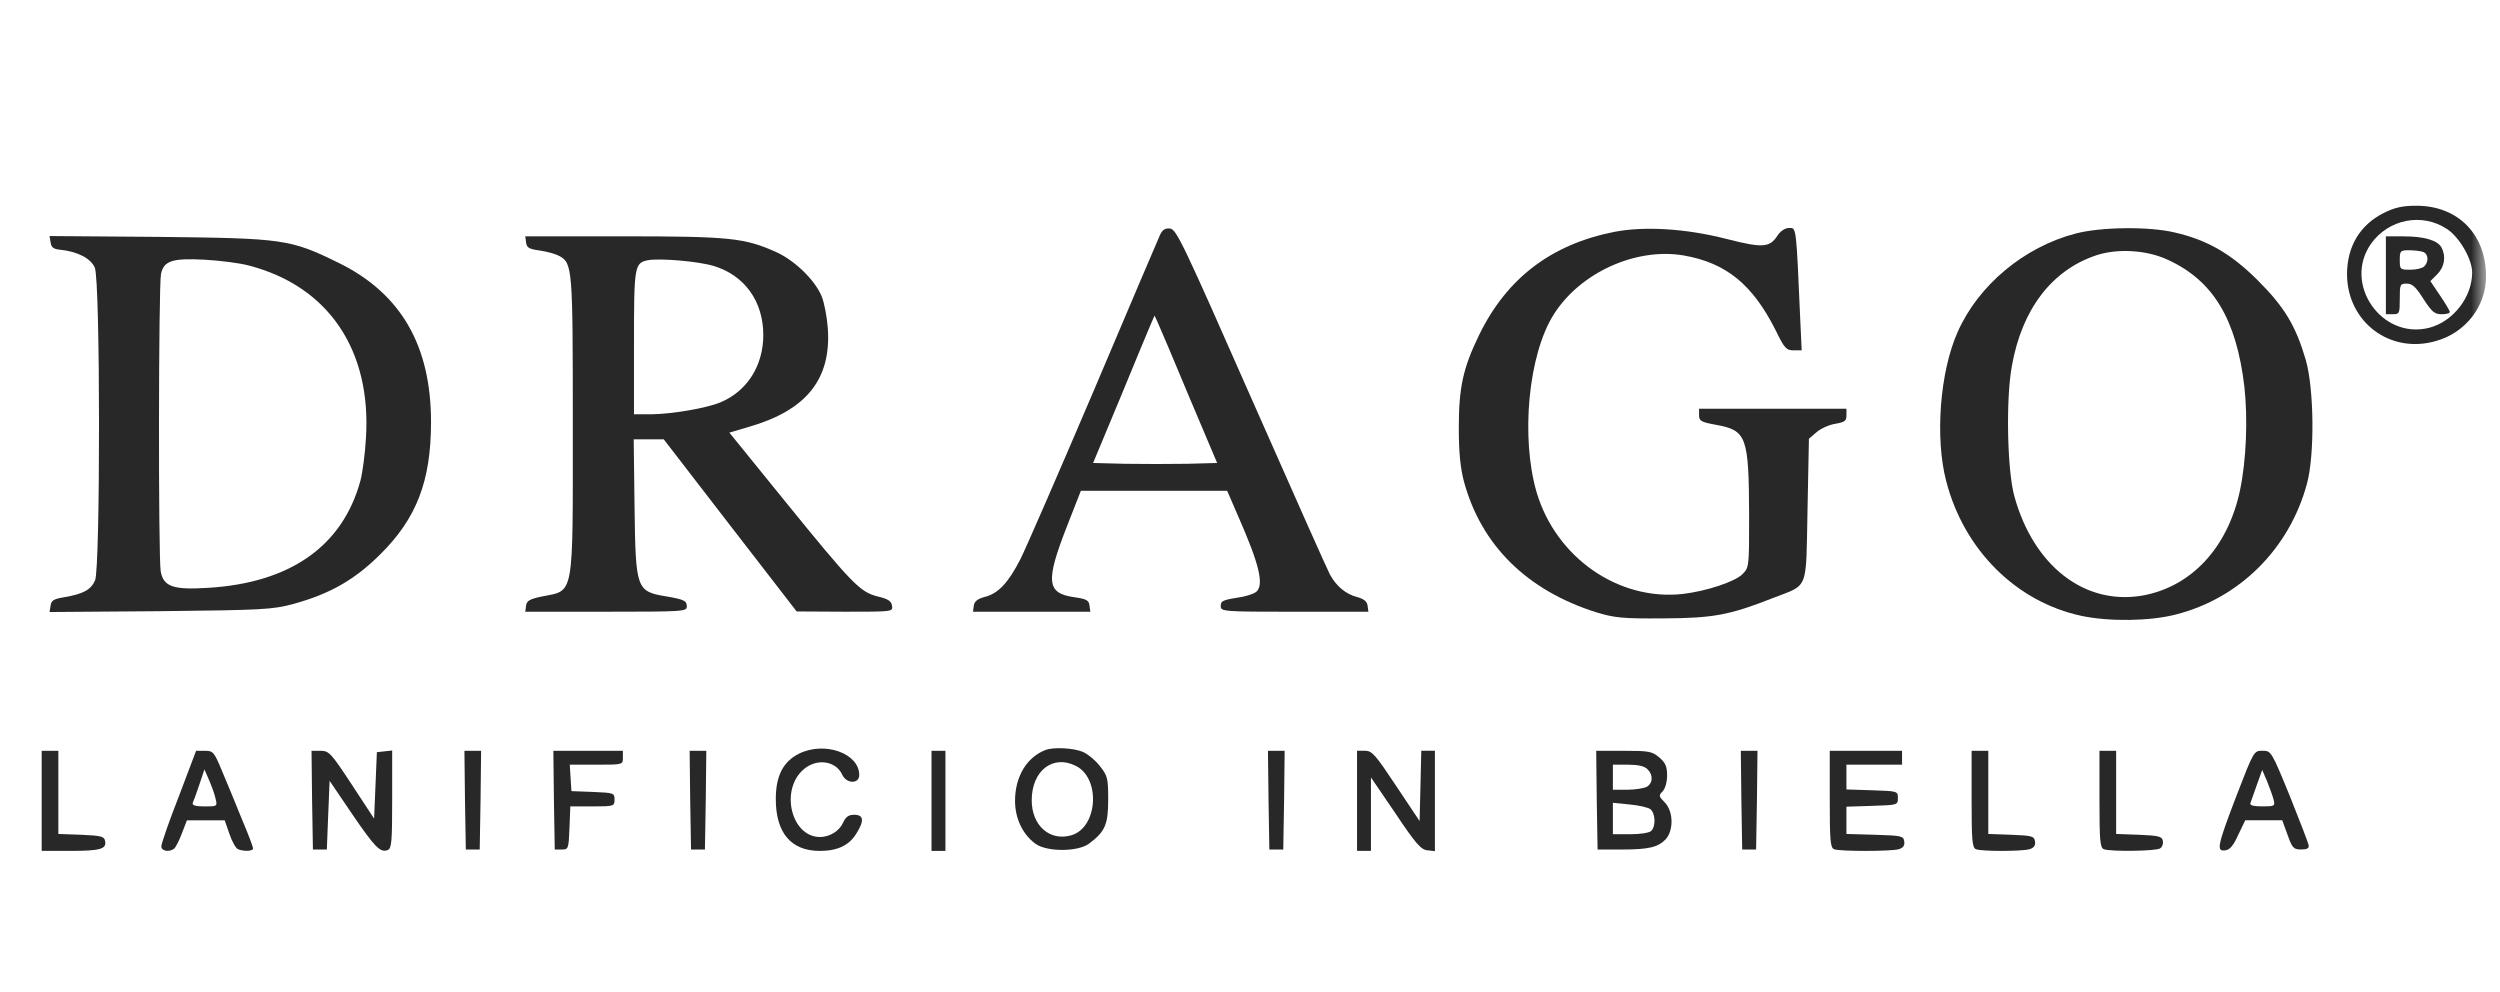 <?xml version="1.0" encoding="UTF-8"?> <svg xmlns="http://www.w3.org/2000/svg" width="131" height="52" viewBox="0 0 131 52" fill="none"><mask id="mask0_53_12" style="mask-type:luminance" maskUnits="userSpaceOnUse" x="0" y="0" width="131" height="52"><path d="M130.269 0.145H0V51.145H130.269V0.145Z" fill="white"></path></mask><g mask="url(#mask0_53_12)"><path d="M124.908 11.16C123.655 11.787 122.984 12.923 122.984 14.38C122.999 16.887 125.258 18.577 127.662 17.863C129.206 17.426 130.27 16.042 130.27 14.482C130.27 12.282 128.798 10.781 126.627 10.781C125.884 10.781 125.491 10.869 124.908 11.16ZM128.23 12.005C128.871 12.428 129.542 13.579 129.542 14.278C129.542 15.575 128.536 16.858 127.283 17.178C124.791 17.805 122.766 14.876 124.238 12.778C125.156 11.481 126.919 11.131 128.23 12.005Z" fill="#282828"></path><path d="M125.02 14.425V16.465H125.384C125.734 16.465 125.748 16.421 125.748 15.663C125.748 14.906 125.763 14.862 126.112 14.862C126.404 14.862 126.593 15.037 126.987 15.663C127.424 16.334 127.57 16.465 127.934 16.465C128.182 16.465 128.371 16.421 128.371 16.348C128.371 16.29 128.138 15.896 127.861 15.489L127.351 14.731L127.715 14.367C128.094 13.988 128.182 13.434 127.934 12.968C127.73 12.589 127.016 12.385 125.952 12.385H125.02V14.425ZM126.972 13.201C127.249 13.303 127.278 13.711 127.03 13.959C126.928 14.06 126.608 14.133 126.302 14.133C125.763 14.133 125.748 14.119 125.748 13.623C125.748 13.143 125.777 13.113 126.244 13.113C126.52 13.113 126.841 13.157 126.972 13.201Z" fill="#282828"></path><path d="M60.791 12.297C60.703 12.486 59.144 16.143 57.337 20.413C55.516 24.682 53.782 28.675 53.476 29.287C52.835 30.54 52.31 31.108 51.582 31.283C51.218 31.385 51.057 31.516 51.028 31.735L50.984 32.056H54.059H57.133L57.09 31.735C57.061 31.458 56.929 31.385 56.318 31.298C54.831 31.094 54.773 30.482 55.924 27.538L56.638 25.717H60.47H64.303L64.871 27.028C65.993 29.578 66.255 30.657 65.818 31.021C65.701 31.108 65.395 31.21 65.119 31.269C64.04 31.444 63.968 31.473 63.968 31.764C63.968 32.041 64.084 32.056 67.844 32.056H71.705L71.661 31.735C71.632 31.516 71.472 31.385 71.108 31.283C70.525 31.137 70.015 30.715 69.68 30.088C69.548 29.841 67.698 25.688 65.556 20.835C62.029 12.836 61.651 12.02 61.316 11.976C61.053 11.947 60.922 12.034 60.791 12.297ZM62.292 20.748L63.778 24.26L62.204 24.303C61.345 24.318 59.873 24.318 58.955 24.303L57.279 24.26L58.736 20.763C59.523 18.839 60.252 17.105 60.339 16.901L60.499 16.537L60.66 16.887C60.747 17.076 61.49 18.81 62.292 20.748Z" fill="#282828"></path><path d="M84.587 12.15C81.279 12.806 78.948 14.584 77.505 17.556C76.66 19.29 76.441 20.31 76.441 22.438C76.441 23.72 76.529 24.536 76.704 25.206C77.607 28.572 80.011 30.933 83.64 32.084C84.616 32.375 84.995 32.419 87.137 32.404C89.76 32.39 90.59 32.244 92.892 31.341C94.801 30.598 94.626 31.02 94.714 26.721L94.787 22.991L95.195 22.642C95.413 22.452 95.865 22.248 96.186 22.204C96.666 22.117 96.754 22.059 96.754 21.767V21.418H92.892H89.031V21.753C89.031 22.059 89.133 22.117 89.934 22.263C91.523 22.554 91.639 22.875 91.654 26.998C91.654 29.694 91.654 29.738 91.304 30.087C90.911 30.481 89.424 30.976 88.186 31.122C84.82 31.501 81.541 29.228 80.521 25.803C79.676 22.918 80.084 18.562 81.425 16.463C82.809 14.278 85.738 12.952 88.244 13.389C90.459 13.782 91.829 14.904 93.038 17.294C93.504 18.256 93.606 18.358 93.985 18.358H94.408L94.335 16.784C94.117 11.771 94.131 11.946 93.752 11.946C93.548 11.946 93.315 12.092 93.155 12.325C92.732 12.981 92.382 13.01 90.445 12.514C88.332 11.975 86.175 11.844 84.587 12.15Z" fill="#282828"></path><path d="M108.76 12.239C106.064 12.938 103.66 14.949 102.581 17.397C101.649 19.481 101.386 22.949 101.984 25.222C102.916 28.821 105.656 31.546 109.08 32.274C110.537 32.58 112.65 32.551 114.005 32.202C117.357 31.356 119.965 28.748 120.883 25.353C121.291 23.867 121.262 20.399 120.825 18.869C120.3 17.076 119.717 16.1 118.318 14.701C116.92 13.302 115.666 12.574 113.947 12.18C112.606 11.86 110.071 11.889 108.76 12.239ZM113.583 13.608C115.972 14.701 117.182 16.712 117.604 20.253C117.794 21.958 117.706 24.129 117.371 25.717C116.73 28.704 114.821 30.759 112.242 31.211C109.226 31.721 106.559 29.651 105.554 26.009C105.175 24.654 105.102 20.894 105.423 19.175C105.947 16.202 107.521 14.148 109.852 13.375C110.96 13.011 112.49 13.098 113.583 13.608Z" fill="#282828"></path><path d="M2.652 12.704C2.681 12.952 2.798 13.054 3.133 13.083C4.036 13.171 4.765 13.535 4.969 14.03C5.26 14.715 5.26 29.724 4.983 30.409C4.765 30.904 4.371 31.122 3.351 31.297C2.812 31.385 2.681 31.472 2.652 31.735L2.594 32.07L8.408 32.026C13.814 31.968 14.28 31.939 15.373 31.647C17.282 31.122 18.564 30.394 19.905 29.068C21.828 27.174 22.586 25.206 22.586 22.117C22.586 18.11 21.012 15.385 17.763 13.783C15.213 12.529 14.877 12.486 8.335 12.413L2.594 12.369L2.652 12.704ZM13.041 13.914C17.194 14.992 19.468 18.329 19.176 22.948C19.132 23.749 19.001 24.755 18.885 25.192C17.952 28.616 15.213 30.54 10.914 30.802C9.078 30.919 8.568 30.744 8.422 29.942C8.291 29.228 8.306 14.948 8.437 14.351C8.583 13.666 9.034 13.52 10.71 13.608C11.511 13.651 12.561 13.783 13.041 13.914Z" fill="#282828"></path><path d="M27.567 12.703C27.596 12.98 27.727 13.053 28.281 13.126C28.66 13.184 29.097 13.301 29.287 13.403C30.001 13.782 30.015 14 30.015 22.218C30.015 31.398 30.103 30.918 28.412 31.253C27.757 31.384 27.596 31.486 27.567 31.734L27.523 32.054H31.749C35.844 32.054 35.989 32.04 35.989 31.777C35.989 31.486 35.858 31.413 34.926 31.253C33.337 30.991 33.308 30.889 33.25 26.546L33.206 23.02H33.993H34.78L38.263 27.537L41.745 32.04L44.266 32.054C46.772 32.054 46.787 32.054 46.743 31.748C46.714 31.5 46.539 31.384 45.985 31.253C45.067 31.02 44.674 30.626 41.104 26.226L38.219 22.67L39.253 22.364C42.27 21.49 43.567 19.858 43.377 17.191C43.333 16.594 43.188 15.851 43.057 15.53C42.692 14.656 41.629 13.636 40.652 13.199C39.02 12.47 38.248 12.383 32.667 12.383H27.523L27.567 12.703ZM37.417 13.942C39.02 14.437 39.997 15.793 39.997 17.556C39.997 19.159 39.151 20.499 37.753 21.082C37.024 21.388 35.232 21.694 34.139 21.709H33.221V17.949C33.221 13.927 33.25 13.782 33.949 13.636C34.576 13.519 36.616 13.694 37.417 13.942Z" fill="#282828"></path><path d="M41.876 39.488C41.031 39.911 40.652 40.654 40.652 41.878C40.652 43.641 41.454 44.588 42.955 44.588C43.887 44.588 44.499 44.297 44.878 43.67C45.301 43 45.257 42.694 44.761 42.694C44.47 42.694 44.324 42.796 44.179 43.102C43.989 43.539 43.479 43.859 42.969 43.859C41.454 43.859 40.856 41.368 42.124 40.304C42.809 39.721 43.8 39.867 44.135 40.596C44.353 41.076 45.024 41.091 45.024 40.61C45.024 39.474 43.217 38.832 41.876 39.488Z" fill="#282828"></path><path d="M54.79 39.297C53.8 39.676 53.188 40.696 53.188 41.964C53.188 42.882 53.581 43.712 54.251 44.208C54.834 44.645 56.481 44.645 57.063 44.208C57.909 43.581 58.069 43.202 58.069 41.905C58.069 40.798 58.04 40.652 57.646 40.157C57.413 39.851 57.005 39.516 56.743 39.399C56.262 39.195 55.213 39.137 54.79 39.297ZM56.393 40.142C57.69 40.813 57.515 43.377 56.131 43.771C55.009 44.091 54.062 43.261 54.062 41.935C54.062 40.375 55.184 39.516 56.393 40.142Z" fill="#282828"></path><path d="M2.184 41.965V44.587H3.684C5.273 44.587 5.593 44.486 5.506 44.063C5.462 43.83 5.302 43.786 4.253 43.742L3.058 43.699V41.528V39.342H2.621H2.184V41.965Z" fill="#282828"></path><path d="M9.371 41.731C8.861 43.028 8.453 44.209 8.453 44.354C8.453 44.587 8.847 44.675 9.123 44.471C9.196 44.413 9.386 44.063 9.531 43.669L9.794 42.985H10.785H11.775L12.023 43.699C12.154 44.092 12.358 44.456 12.475 44.5C12.81 44.631 13.262 44.602 13.262 44.456C13.262 44.383 12.999 43.684 12.664 42.897C12.344 42.096 11.877 40.974 11.63 40.391C11.222 39.4 11.163 39.342 10.741 39.342H10.275L9.371 41.731ZM11.295 41.848C11.397 42.256 11.382 42.256 10.712 42.256C10.231 42.256 10.056 42.198 10.1 42.067C10.143 41.979 10.304 41.542 10.449 41.105L10.712 40.318L10.959 40.886C11.091 41.192 11.251 41.63 11.295 41.848Z" fill="#282828"></path><path d="M16.353 41.92L16.397 44.514H16.761H17.126L17.198 42.707L17.271 40.914L18.437 42.634C19.661 44.426 19.923 44.688 20.317 44.543C20.521 44.455 20.55 44.12 20.55 41.891V39.326L20.157 39.37L19.748 39.414L19.676 41.148L19.603 42.896L18.437 41.118C17.344 39.457 17.242 39.341 16.791 39.341H16.324L16.353 41.92Z" fill="#282828"></path><path d="M24.365 41.921L24.409 44.515H24.773H25.137L25.181 41.921L25.21 39.342H24.773H24.336L24.365 41.921Z" fill="#282828"></path><path d="M29.025 41.921L29.069 44.515H29.433C29.783 44.515 29.797 44.486 29.841 43.378L29.885 42.256H31.036C32.173 42.256 32.202 42.242 32.202 41.892C32.202 41.557 32.158 41.542 31.08 41.498L29.943 41.455L29.899 40.755L29.856 40.07H31.24C32.639 40.07 32.639 40.07 32.639 39.706V39.342H30.817H28.996L29.025 41.921Z" fill="#282828"></path><path d="M36.166 41.921L36.21 44.515H36.574H36.938L36.982 41.921L37.011 39.342H36.574H36.137L36.166 41.921Z" fill="#282828"></path><path d="M48.812 41.965V44.587H49.177H49.541V41.965V39.342H49.177H48.812V41.965Z" fill="#282828"></path><path d="M66.471 41.921L66.514 44.515H66.879H67.243L67.287 41.921L67.316 39.342H66.879H66.441L66.471 41.921Z" fill="#282828"></path><path d="M71.109 41.963V44.586H71.474H71.838V42.662V40.739L73.12 42.618C74.169 44.192 74.461 44.527 74.796 44.556L75.189 44.6V41.977V39.34H74.825H74.475L74.432 41.19L74.388 43.026L73.164 41.19C72.071 39.544 71.896 39.34 71.532 39.34H71.109V41.963Z" fill="#282828"></path><path d="M83.67 41.921L83.713 44.515H84.952C86.409 44.515 86.876 44.398 87.284 43.976C87.706 43.509 87.692 42.504 87.225 42.038C86.919 41.732 86.905 41.673 87.123 41.469C87.254 41.324 87.356 40.988 87.356 40.639C87.356 40.158 87.269 39.968 86.948 39.692C86.57 39.371 86.409 39.342 85.083 39.342H83.641L83.67 41.921ZM86.322 40.304C86.642 40.61 86.613 41.047 86.278 41.236C86.118 41.309 85.666 41.382 85.258 41.382H84.515V40.726V40.07H85.302C85.826 40.07 86.176 40.143 86.322 40.304ZM86.482 42.402C86.744 42.62 86.773 43.291 86.526 43.538C86.424 43.64 85.957 43.713 85.433 43.713H84.515V42.897V42.067L85.389 42.154C85.885 42.198 86.365 42.314 86.482 42.402Z" fill="#282828"></path><path d="M91.248 41.921L91.291 44.515H91.656H92.02L92.064 41.921L92.093 39.342H91.656H91.219L91.248 41.921Z" fill="#282828"></path><path d="M95.879 41.877C95.879 44.048 95.908 44.427 96.112 44.5C96.403 44.617 99.055 44.617 99.493 44.5C99.726 44.427 99.813 44.311 99.784 44.092C99.74 43.801 99.638 43.786 98.254 43.742L96.753 43.699V42.985V42.271L98.108 42.227C99.434 42.183 99.449 42.183 99.449 41.819C99.449 41.455 99.434 41.455 98.108 41.411L96.753 41.367V40.726V40.07H98.21H99.668V39.706V39.342H97.773H95.879V41.877Z" fill="#282828"></path><path d="M103.312 41.877C103.312 44.048 103.342 44.427 103.546 44.5C103.837 44.617 105.906 44.617 106.343 44.5C106.576 44.427 106.664 44.311 106.635 44.092C106.591 43.815 106.489 43.786 105.396 43.742L104.187 43.699V41.528V39.342H103.75H103.312V41.877Z" fill="#282828"></path><path d="M110.012 41.877C110.012 44.048 110.041 44.427 110.245 44.5C110.595 44.631 112.97 44.602 113.188 44.456C113.305 44.383 113.363 44.209 113.334 44.063C113.29 43.83 113.13 43.786 112.081 43.742L110.886 43.699V41.528V39.342H110.449H110.012V41.877Z" fill="#282828"></path><path d="M117.184 41.715C116.179 44.352 116.121 44.629 116.616 44.556C116.849 44.527 117.039 44.294 117.286 43.74L117.651 42.983H118.627H119.589L119.866 43.74C120.113 44.44 120.186 44.513 120.58 44.513C120.886 44.513 121.002 44.454 120.973 44.294C120.958 44.178 120.507 43.012 119.982 41.7C119.02 39.354 119.006 39.34 118.554 39.34C118.102 39.34 118.102 39.34 117.184 41.715ZM119.137 41.904C119.224 42.239 119.195 42.254 118.54 42.254C118.044 42.254 117.869 42.196 117.928 42.065C117.957 41.977 118.117 41.54 118.263 41.117L118.54 40.345L118.802 40.957C118.933 41.292 119.093 41.715 119.137 41.904Z" fill="#282828"></path></g></svg> 